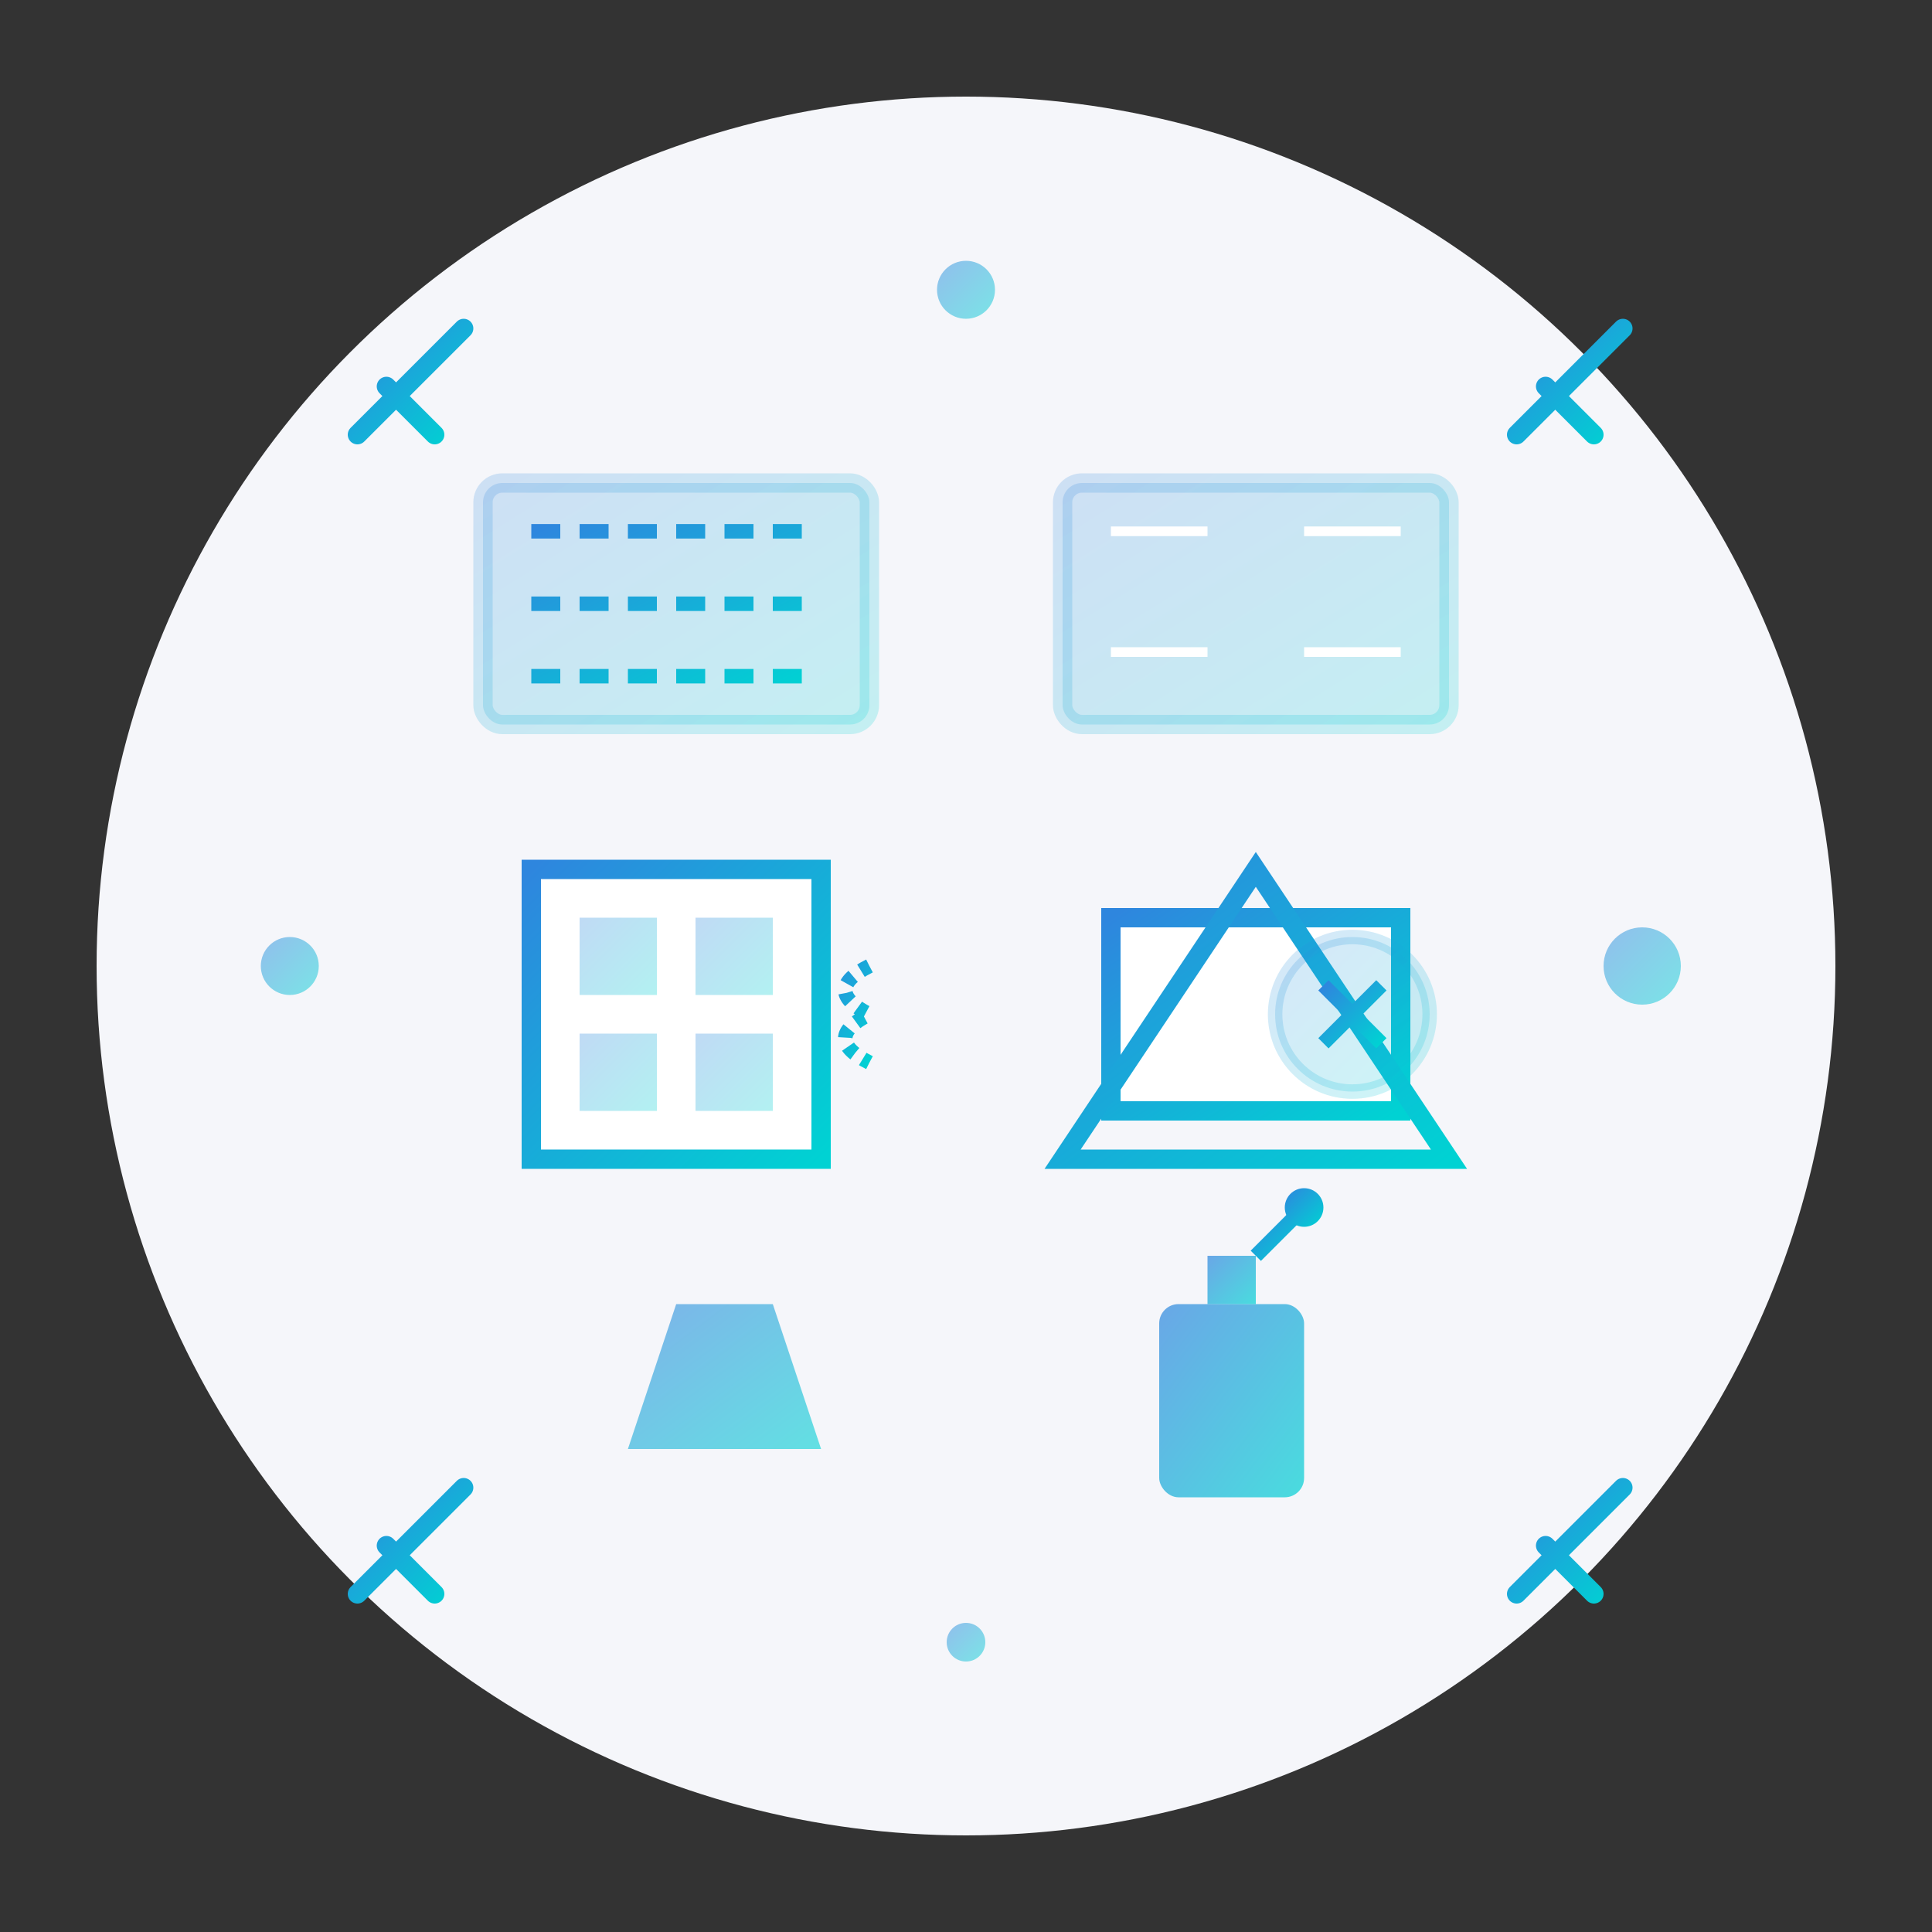 <svg xmlns="http://www.w3.org/2000/svg" width="200" height="200" viewBox="0 0 200 200">
  <rect x="0" y="0" width="200" height="200" fill="#333333" stroke="none"/>
  <defs>
    <linearGradient id="service3-gradient" x1="0%" y1="0%" x2="100%" y2="100%">
      <stop offset="0%" stop-color="#2e86de" />
      <stop offset="100%" stop-color="#00d2d3" />
    </linearGradient>
  </defs>

  <!-- Background Circle -->
  <circle cx="100" cy="100" r="90" fill="#f5f6fa" />
  
  <!-- Specialized Services Icon Set -->
  <g transform="translate(50, 50)">
    <!-- Carpet Cleaning (represented by a carpet) -->
    <g transform="translate(0, 0)">
      <rect x="0" y="0" width="40" height="25" rx="2" fill="url(#service3-gradient)" opacity="0.2" stroke="url(#service3-gradient)" stroke-width="2" />
      <path d="M5 5 L35 5 M5 12.5 L35 12.5 M5 20 L35 20" stroke="url(#service3-gradient)" stroke-width="1.5" stroke-dasharray="3 2" />
    </g>
    
    <!-- Window Cleaning (represented by a window) -->
    <g transform="translate(60, 0)">
      <rect x="0" y="0" width="40" height="25" rx="2" fill="url(#service3-gradient)" opacity="0.2" stroke="url(#service3-gradient)" stroke-width="2" />
      <line x1="20" y1="0" x2="20" y2="25" stroke="url(#service3-gradient)" stroke-width="1.5" />
      <line x1="0" y1="12.5" x2="40" y2="12.5" stroke="url(#service3-gradient)" stroke-width="1.5" />
      <path d="M5 5 L15 5 M25 5 L35 5 M5 17.5 L15 17.5 M25 17.5 L35 17.5" stroke="white" stroke-width="1" />
    </g>
    
    <!-- Facade Cleaning (represented by a building front) -->
    <g transform="translate(0, 40)">
      <rect x="5" y="0" width="30" height="30" fill="white" stroke="url(#service3-gradient)" stroke-width="2" />
      <rect x="10" y="5" width="8" height="8" fill="url(#service3-gradient)" opacity="0.3" />
      <rect x="22" y="5" width="8" height="8" fill="url(#service3-gradient)" opacity="0.3" />
      <rect x="10" y="17" width="8" height="8" fill="url(#service3-gradient)" opacity="0.3" />
      <rect x="22" y="17" width="8" height="8" fill="url(#service3-gradient)" opacity="0.3" />
      <!-- Water stream cleaning the facade -->
      <path d="M40 10 Q35 12.5 40 15 Q35 17.5 40 20" stroke="url(#service3-gradient)" stroke-width="1.5" fill="none" stroke-dasharray="1 1" />
    </g>
    
    <!-- Post-renovation Cleaning (construction + cleaning symbols) -->
    <g transform="translate(60, 40)">
      <rect x="5" y="5" width="30" height="20" fill="white" stroke="url(#service3-gradient)" stroke-width="2" />
      <path d="M0 30 L20 0 L40 30 Z" fill="none" stroke="url(#service3-gradient)" stroke-width="2" />
      <circle cx="30" cy="15" r="8" fill="url(#service3-gradient)" opacity="0.2" stroke="url(#service3-gradient)" stroke-width="1.5" />
      <path d="M27 12 L33 18 M27 18 L33 12" stroke="url(#service3-gradient)" stroke-width="1.5" />
    </g>
  </g>
  
  <!-- Cleaning Tools -->
  <g transform="translate(50, 50)">
    <!-- Cleaning Bucket -->
    <path d="M20 85 L15 100 L35 100 L30 85 Z" fill="url(#service3-gradient)" opacity="0.6" />
    <line x1="15" y1="100" x2="35" y2="100" stroke="url(#service3-gradient)" stroke-width="2" />
    <path d="M20 85 L30 85" stroke="url(#service3-gradient)" stroke-width="2" />
    
    <!-- Spray Bottle -->
    <rect x="70" y="85" width="15" height="20" rx="2" fill="url(#service3-gradient)" opacity="0.7" />
    <path d="M75 85 L75 80 L80 80 L80 85" fill="url(#service3-gradient)" opacity="0.7" />
    <path d="M80 80 L85 75" stroke="url(#service3-gradient)" stroke-width="1.5" />
    <circle cx="85" cy="75" r="2" fill="url(#service3-gradient)" />
  </g>
  
  <!-- Decorative Elements -->
  <g>
    <!-- Sparkles/Shine Effects -->
    <path d="M40 40 L45 45 M37 45 L48 34" stroke="url(#service3-gradient)" stroke-width="2" stroke-linecap="round" />
    <path d="M160 40 L165 45 M157 45 L168 34" stroke="url(#service3-gradient)" stroke-width="2" stroke-linecap="round" />
    <path d="M40 160 L45 165 M37 165 L48 154" stroke="url(#service3-gradient)" stroke-width="2" stroke-linecap="round" />
    <path d="M160 160 L165 165 M157 165 L168 154" stroke="url(#service3-gradient)" stroke-width="2" stroke-linecap="round" />
    
    <!-- Bubbles -->
    <circle cx="30" cy="100" r="3" fill="url(#service3-gradient)" opacity="0.5" />
    <circle cx="170" cy="100" r="4" fill="url(#service3-gradient)" opacity="0.5" />
    <circle cx="100" cy="30" r="3" fill="url(#service3-gradient)" opacity="0.5" />
    <circle cx="100" cy="170" r="2" fill="url(#service3-gradient)" opacity="0.5" />
  </g>
</svg>
